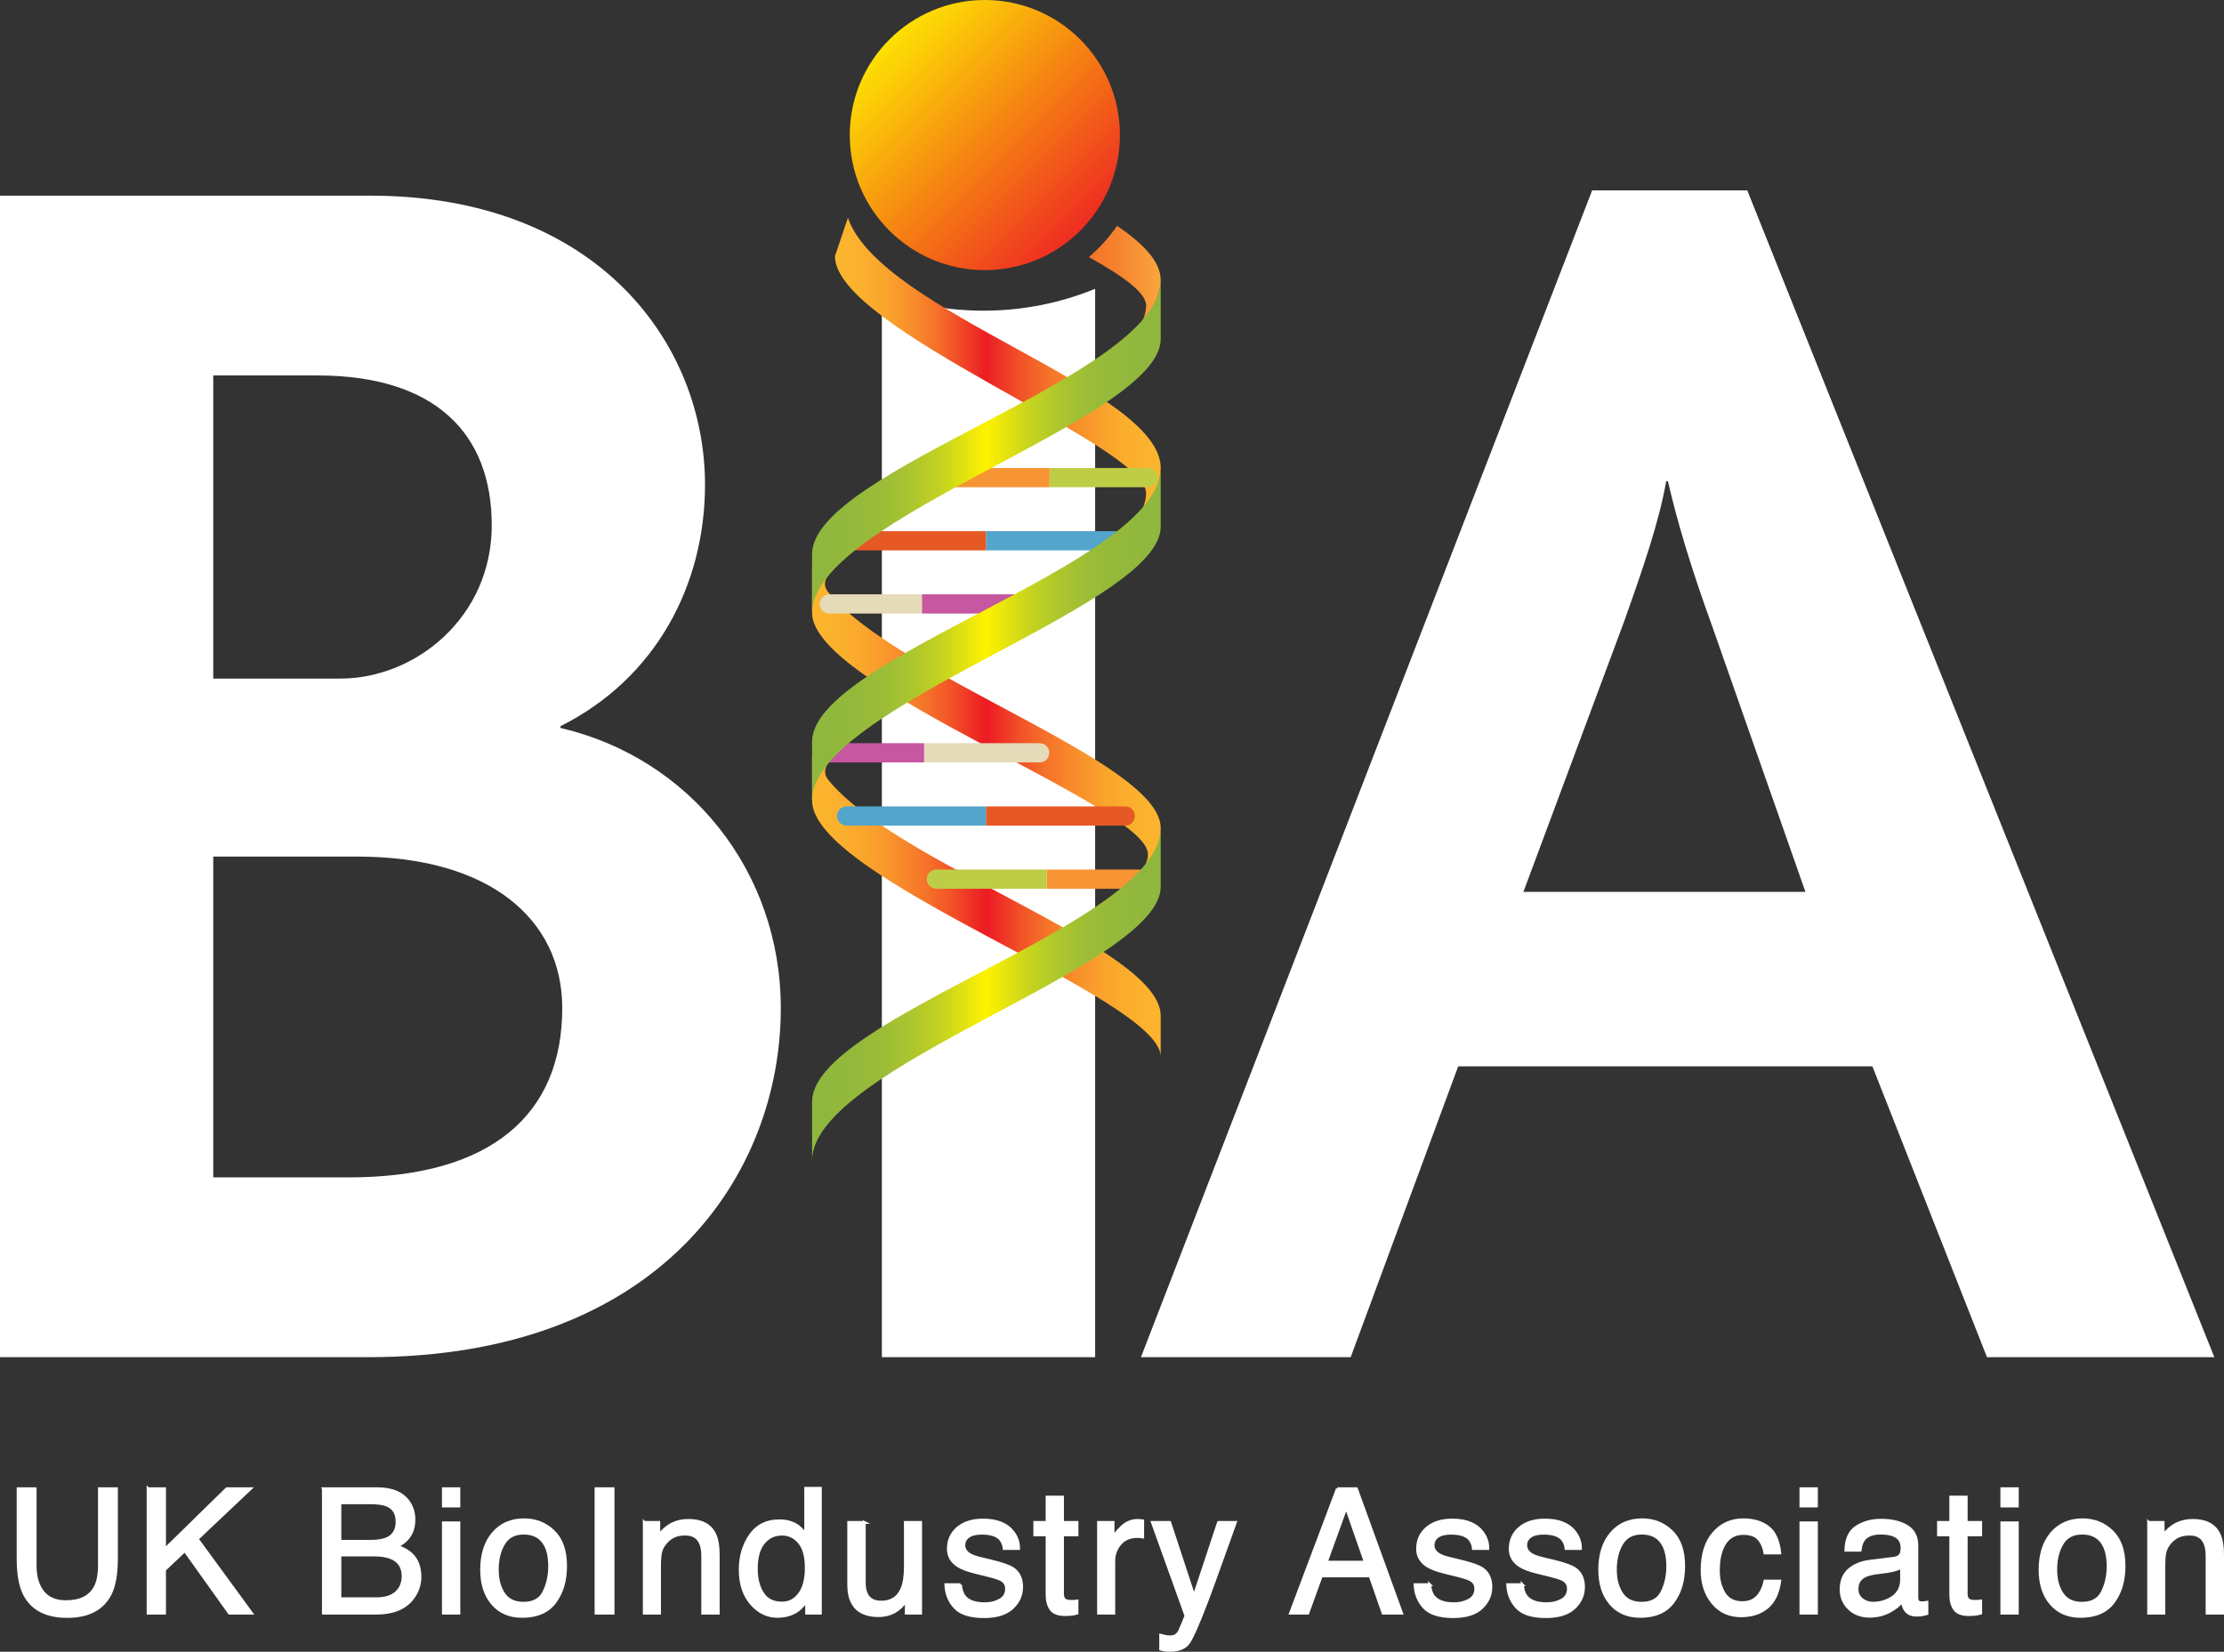 <?xml version="1.0" encoding="UTF-8"?>
<svg id="Layer_2" data-name="Layer 2" xmlns="http://www.w3.org/2000/svg" xmlns:xlink="http://www.w3.org/1999/xlink" viewBox="0 0 5469.74 4062.33">
  <rect x="0" y="0" width="5469.74" height="4062.33" fill="#333333" stroke="none"/>
  <defs>
    <style>
      .cls-1 {
        fill: #becd46;
      }

      .cls-2 {
        fill: url(#linear-gradient-8);
      }

      .cls-3 {
        fill: url(#linear-gradient-7);
      }

      .cls-4 {
        fill: url(#linear-gradient-5);
      }

      .cls-5 {
        fill: url(#linear-gradient-6);
      }

      .cls-6 {
        fill: url(#linear-gradient-4);
      }

      .cls-7 {
        fill: url(#linear-gradient-3);
      }

      .cls-8 {
        fill: url(#linear-gradient-2);
      }

      .cls-9 {
        fill: #c657a0;
      }

      .cls-10 {
        fill: url(#linear-gradient);
      }

      .cls-11, .cls-12 {
        fill: #fff;
      }

      .cls-13 {
        fill: #e5dbb8;
      }

      .cls-14 {
        fill: #e65925;
      }

      .cls-12 {
        stroke: #fff;
        stroke-miterlimit: 10;
        stroke-width: 7px;
      }

      .cls-15 {
        fill: #53a5cb;
      }

      .cls-16 {
        fill: #f79433;
      }
    </style>
    <linearGradient id="linear-gradient" x1="2070.68" y1="-1226.4" x2="2316.34" y2="-1226.4" gradientTransform="translate(-851.51 2634.55) scale(1.6)" gradientUnits="userSpaceOnUse">
      <stop offset="0" stop-color="#f26522"/>
      <stop offset=".29" stop-color="#f26823"/>
      <stop offset=".52" stop-color="#f37127"/>
      <stop offset=".72" stop-color="#f5822e"/>
      <stop offset=".91" stop-color="#f89938"/>
      <stop offset="1" stop-color="#faa73f"/>
    </linearGradient>
    <linearGradient id="linear-gradient-2" x1="1780.47" y1="-254.29" x2="2316.34" y2="-254.29" gradientTransform="translate(-851.51 2634.55) scale(1.6)" gradientUnits="userSpaceOnUse">
      <stop offset="0" stop-color="#fcb52e"/>
      <stop offset=".08" stop-color="#fbb02d"/>
      <stop offset=".16" stop-color="#faa42c"/>
      <stop offset=".24" stop-color="#f88f2b"/>
      <stop offset=".33" stop-color="#f57229"/>
      <stop offset=".41" stop-color="#f14d27"/>
      <stop offset=".49" stop-color="#ed1f24"/>
      <stop offset=".5" stop-color="#ed1c24"/>
      <stop offset=".51" stop-color="#ed1f24"/>
      <stop offset=".59" stop-color="#f14d27"/>
      <stop offset=".67" stop-color="#f57229"/>
      <stop offset=".76" stop-color="#f88f2b"/>
      <stop offset=".84" stop-color="#faa42c"/>
      <stop offset=".92" stop-color="#fbb02d"/>
      <stop offset="1" stop-color="#fcb52e"/>
    </linearGradient>
    <linearGradient id="linear-gradient-3" x1="1822.92" y1="-1087.65" x2="2316.34" y2="-1087.65" gradientTransform="translate(-851.51 2634.55) scale(1.6)" gradientUnits="userSpaceOnUse">
      <stop offset="0" stop-color="#fcb52e"/>
      <stop offset=".07" stop-color="#fbb02d"/>
      <stop offset=".15" stop-color="#faa42c"/>
      <stop offset=".22" stop-color="#f88f2b"/>
      <stop offset=".3" stop-color="#f57229"/>
      <stop offset=".37" stop-color="#f14d27"/>
      <stop offset=".45" stop-color="#ed1f24"/>
      <stop offset=".46" stop-color="#ed1c24"/>
      <stop offset=".46" stop-color="#ed1f24"/>
      <stop offset=".55" stop-color="#f14d27"/>
      <stop offset=".65" stop-color="#f57229"/>
      <stop offset=".74" stop-color="#f88f2b"/>
      <stop offset=".83" stop-color="#faa42c"/>
      <stop offset=".91" stop-color="#fbb02d"/>
      <stop offset="1" stop-color="#fcb52e"/>
    </linearGradient>
    <linearGradient id="linear-gradient-4" y1="-541.64" y2="-541.64" xlink:href="#linear-gradient-2"/>
    <linearGradient id="linear-gradient-5" x1="2220.98" y1="-1264.02" x2="1871.07" y2="-1613.93" gradientTransform="translate(-851.51 2634.55) scale(1.6)" gradientUnits="userSpaceOnUse">
      <stop offset="0" stop-color="#00ab67"/>
      <stop offset="0" stop-color="#03a966"/>
      <stop offset="0" stop-color="#0da363"/>
      <stop offset="0" stop-color="#1e985e"/>
      <stop offset="0" stop-color="#358a57"/>
      <stop offset="0" stop-color="#54774f"/>
      <stop offset="0" stop-color="#7a6144"/>
      <stop offset="0" stop-color="#a74537"/>
      <stop offset="0" stop-color="#da2729"/>
      <stop offset="0" stop-color="#ed1c24"/>
      <stop offset="1" stop-color="#fff200"/>
      <stop offset="1" stop-color="#f99d1c"/>
    </linearGradient>
    <linearGradient id="linear-gradient-6" x1="1780.47" y1="-671.72" x2="2316.34" y2="-671.72" gradientTransform="translate(-851.51 2634.55) scale(1.6)" gradientUnits="userSpaceOnUse">
      <stop offset="0" stop-color="#8fb73e"/>
      <stop offset=".11" stop-color="#92b83c"/>
      <stop offset=".21" stop-color="#9cbd36"/>
      <stop offset=".29" stop-color="#adc62d"/>
      <stop offset=".37" stop-color="#c4d320"/>
      <stop offset=".44" stop-color="#e3e30f"/>
      <stop offset=".5" stop-color="#fff200"/>
      <stop offset=".56" stop-color="#e3e30f"/>
      <stop offset=".63" stop-color="#c4d320"/>
      <stop offset=".71" stop-color="#adc62d"/>
      <stop offset=".79" stop-color="#9cbd36"/>
      <stop offset=".89" stop-color="#92b83c"/>
      <stop offset="1" stop-color="#8fb73e"/>
    </linearGradient>
    <linearGradient id="linear-gradient-7" y1="-118.27" y2="-118.27" xlink:href="#linear-gradient-6"/>
    <linearGradient id="linear-gradient-8" y1="-960.18" y2="-960.18" xlink:href="#linear-gradient-6"/>
  </defs>
  <g id="Layer_1-2" data-name="Layer 1">
    <path class="cls-11" d="M905.96,3337.8H0V481.19h910.3c559.18,0,823.61,364.12,823.61,710.9,0,247.08-121.37,476.83-355.45,593.87v4.34c316.44,73.69,541.84,351.12,541.84,689.23,0,407.46-294.76,858.28-1014.34,858.28ZM780.26,923.34h-255.75v745.57h312.1c186.4,0,372.79-151.72,372.79-377.12s-138.71-368.45-429.14-368.45ZM879.96,2106.72h-355.45v788.92h333.78c351.11,0,524.51-156.05,524.51-416.13,0-221.08-182.06-372.79-502.83-372.79Z"/>
    <path class="cls-11" d="M4886.76,3337.8l-281.76-715.24h-1018.67l-264.42,715.24h-515.84L3915.77,468.19h381.47l1148.71,2869.61h-559.19ZM4210.54,1538.87c-52.01-143.05-86.69-260.08-108.37-355.45h-4.34c-17.34,99.7-56.35,212.41-104.04,346.78l-247.07,663.23h693.56l-229.74-654.55Z"/>
    <path class="cls-11" d="M2168.9,719.88v2617.91h524.51V710.32c-84.7,34.62-177.37,53.75-274.53,53.75-87.85,0-172.05-15.6-249.98-44.18Z"/>
    <g>
      <path class="cls-10" d="M2854.63,689.11c0-45.19-41.21-88.54-107.2-133.77-19.69,28.6-43.05,54.46-69.39,76.94,85.43,48,140.78,87.21,140.78,119.64,0,8.55-2.64,23.65-8.7,37.38,16.16-19.55,44.52-56.14,44.52-100.19Z"/>
      <path class="cls-8" d="M2854.63,2598.98c0-146.46-857.38-436.28-857.38-630.04v-112.54l44.41,13.9c-8.17,8.16-20.18,28.38-4.98,47.2,168.27,208.71,817.96,413.12,817.96,580.22v101.26Z"/>
      <path class="cls-7" d="M2085.35,535.71c80.69,233.94,769.27,419.77,769.27,614.94,0,44.04-23.72,77.35-45.19,102.26,6.11-13.91,9.37-28.32,9.37-39.47,0-119.72-765.32-403.71-765.32-583.37l31.87-94.36Z"/>
      <path class="cls-6" d="M2042.37,1408.68c-11.87,11.85-20.27,29.22-5.7,47.3,168.27,208.68,817.96,416.93,817.96,580.18,0,58.67-24.75,82.34-46.01,104.85,10-14.55,14.65-27.67,14.65-40.04,0-120.28-826.02-411.09-826.02-593.58v-112.55l45.12,13.84Z"/>
      <path class="cls-4" d="M2754.31,332.18c0,183.45-148.73,332.18-332.2,332.18s-332.18-148.72-332.18-332.18S2238.64,0,2422.11,0s332.2,148.73,332.2,332.18Z"/>
      <path class="cls-16" d="M2574.52,2138.54h237.98c13.03,0,23.64,10.58,23.64,23.65h0c0,13.04-10.61,23.64-23.64,23.64h-237.98v-47.28Z"/>
      <path class="cls-1" d="M2574.52,2185.82h-271.66c-13.06,0-23.65-10.59-23.65-23.64h0c0-13.06,10.59-23.65,23.65-23.65h271.66v47.28Z"/>
      <path class="cls-14" d="M2424.68,1983.18h342.91c13.04,0,23.63,10.59,23.63,23.64h0c0,13.06-10.59,23.64-23.63,23.64h-342.91v-47.28Z"/>
      <path class="cls-15" d="M2424.68,2030.46h-342.44c-13.04,0-23.64-10.58-23.64-23.64h0c0-13.05,10.6-23.64,23.64-23.64h342.44v47.28Z"/>
      <path class="cls-13" d="M2272.82,1827.8h284.17c13.04,0,23.62,10.58,23.62,23.65h0c0,13.05-10.58,23.62-23.62,23.62h-284.17v-47.27Z"/>
      <path class="cls-9" d="M2272.82,1875.08h-233.15c-13.07,0-23.65-10.57-23.65-23.62h0c0-13.07,10.58-23.65,23.65-23.65h233.15v47.27Z"/>
      <path class="cls-9" d="M2267.24,1461.69h282.2c13.04,0,23.64,10.59,23.64,23.66h0c0,13.07-10.59,23.63-23.64,23.63h-282.2v-47.29Z"/>
      <path class="cls-13" d="M2267.24,1508.98h-227.45c-13.05,0-23.64-10.56-23.64-23.63h0c0-13.07,10.59-23.66,23.64-23.66h227.45v47.29Z"/>
      <path class="cls-15" d="M2424.93,1306.34h342.66c13.04,0,23.63,10.59,23.63,23.64h0c0,13.06-10.59,23.64-23.63,23.64h-342.67v-47.28Z"/>
      <path class="cls-14" d="M2424.92,1353.62h-342.68c-13.04,0-23.64-10.58-23.64-23.64h0c0-13.06,10.6-23.64,23.64-23.64h342.69v47.28Z"/>
      <path class="cls-1" d="M2581.31,1150.97h241.45c13.06,0,23.64,10.58,23.64,23.65h0c0,13.04-10.58,23.63-23.64,23.63h-241.45v-47.28Z"/>
      <path class="cls-16" d="M2581.31,1198.25h-275.86c-13.04,0-23.64-10.58-23.64-23.63h0c0-13.07,10.59-23.65,23.64-23.65h275.86v47.28Z"/>
      <path class="cls-5" d="M2854.63,1295.4c0,197.31-857.38,441.09-857.38,673.54v-144.75c0-207.74,857.38-436.38,857.38-673.54v144.74Z"/>
      <path class="cls-3" d="M2854.63,2180.9c0,197.33-857.38,441.1-857.38,673.55v-144.75c0-207.73,857.38-436.39,857.38-673.54v144.74Z"/>
      <path class="cls-2" d="M2854.63,833.86c0,197.31-857.38,441.09-857.38,673.54v-144.75c0-207.74,857.38-436.38,857.38-673.54v144.75Z"/>
    </g>
    <g>
      <path class="cls-12" d="M86.44,3661.35v189.15c0,22.22,4.2,40.69,12.6,55.41,12.46,22.22,33.46,33.33,62.99,33.33,35.41,0,59.49-12.01,72.23-36.04,6.86-13.05,10.29-30.62,10.29-52.71v-189.15h41.87v171.86c0,37.64-5.09,66.59-15.26,86.87-18.68,36.94-53.94,55.41-105.77,55.41s-87.03-18.47-105.57-55.41c-10.18-20.28-15.26-49.23-15.26-86.87v-171.86h41.87Z"/>
      <path class="cls-12" d="M364.27,3661.35h40.41v149.79l153.1-149.79h57.95l-130.75,123.5,133.46,182.52h-54.25l-109.64-153.78-49.88,47.12v106.66h-40.41v-306.02Z"/>
      <path class="cls-12" d="M795.33,3661.35h132.32c36.06,0,61.72,10.7,76.96,32.08,8.94,12.64,13.42,27.22,13.42,43.75,0,19.3-5.49,35.14-16.46,47.5-5.7,6.53-13.89,12.5-24.58,17.92,15.69,5.97,27.43,12.71,35.21,20.21,13.75,13.33,20.62,31.74,20.62,55.2,0,19.72-6.22,37.57-18.65,53.54-18.59,23.89-48.14,35.83-88.66,35.83h-130.17v-306.02ZM912.16,3790.72c17.68,0,31.43-2.43,41.26-7.29,15.44-7.64,23.16-21.39,23.16-41.25s-8.21-33.47-24.63-40.41c-9.26-3.89-23.02-5.83-41.26-5.83h-74.73v94.79h76.2ZM926.17,3931.96c25.66,0,43.95-7.36,54.89-22.08,6.87-9.3,10.31-20.55,10.31-33.75,0-22.22-10.03-37.36-30.07-45.41-10.66-4.3-24.74-6.46-42.27-6.46h-83.06v107.7h90.21Z"/>
      <path class="cls-12" d="M1090.44,3661.35h38.12v42.5h-38.12v-42.5ZM1090.44,3745.31h38.12v222.07h-38.12v-222.07Z"/>
      <path class="cls-12" d="M1361.39,3766.53c19.72,19.15,29.58,47.31,29.58,84.5s-8.69,65.64-26.07,89.09c-17.38,23.45-44.34,35.17-80.88,35.17-30.48,0-54.68-10.37-72.61-31.11-17.93-20.74-26.89-48.6-26.89-83.57,0-37.46,9.45-67.3,28.34-89.5,18.89-22.2,44.27-33.3,76.12-33.3,28.55,0,52.68,9.58,72.4,28.72ZM1338.11,3914.81c9.13-18.79,13.7-39.71,13.7-62.73,0-20.81-3.3-37.73-9.89-50.77-10.44-20.53-28.43-30.79-53.97-30.79-22.66,0-39.14,8.74-49.44,26.22-10.3,17.48-15.45,38.56-15.45,63.25s5.15,43.49,15.45,59.3c10.3,15.81,26.64,23.72,49.03,23.72,24.58,0,41.43-9.4,50.57-28.19Z"/>
      <path class="cls-12" d="M1465.89,3661.35h41.87v306.02h-41.87v-306.02Z"/>
      <path class="cls-12" d="M1584.56,3744.27h35.62v31.66c10.55-13.05,21.73-22.43,33.54-28.12,11.8-5.69,24.93-8.54,39.37-8.54,31.66,0,53.05,11.04,64.16,33.12,6.11,12.08,9.17,29.37,9.17,51.87v143.12h-38.12v-140.62c0-13.61-2.01-24.58-6.04-32.91-6.67-13.89-18.75-20.83-36.25-20.83-8.89,0-16.18.9-21.87,2.71-10.28,3.06-19.31,9.17-27.08,18.33-6.25,7.36-10.31,14.97-12.19,22.81-1.87,7.85-2.81,19.06-2.81,33.64v116.87h-37.5v-223.11Z"/>
      <path class="cls-12" d="M1958.92,3751.14c6.64,4.17,14.18,11.46,22.62,21.87v-112.7h36.04v307.06h-33.75v-31.04c-8.72,13.75-19.03,23.68-30.92,29.79-11.9,6.11-25.53,9.17-40.88,9.17-24.76,0-46.21-10.45-64.33-31.35-18.12-20.9-27.19-48.71-27.19-83.43,0-32.5,8.26-60.65,24.8-84.47,16.53-23.82,40.15-35.73,70.87-35.73,17.02,0,31.26,3.61,42.75,10.83ZM1875.21,3918.42c10.09,16.11,26.25,24.17,48.5,24.17,17.27,0,31.47-7.46,42.59-22.39,11.12-14.93,16.69-36.35,16.69-64.27s-5.74-49.06-17.2-62.6c-11.47-13.54-25.63-20.31-42.49-20.31-18.79,0-34.03,7.22-45.7,21.67-11.68,14.45-17.51,35.69-17.51,63.75,0,23.89,5.04,43.89,15.13,60Z"/>
      <path class="cls-12" d="M2125.62,3744.27v148.11c0,11.39,1.76,20.7,5.28,27.92,6.49,13.33,18.6,20,36.32,20,25.42,0,42.74-11.67,51.94-35,5-12.5,7.51-29.65,7.51-51.45v-109.58h37.5v223.11h-35.41l.42-32.91c-4.78,8.47-10.71,15.62-17.79,21.46-14.04,11.67-31.07,17.5-51.1,17.5-31.21,0-52.47-10.62-63.77-31.87-6.13-11.39-9.2-26.59-9.2-45.62v-151.66h38.33Z"/>
      <path class="cls-12" d="M2362.19,3897.38c1.13,12.5,4.32,22.08,9.57,28.75,9.64,12.08,26.37,18.12,50.18,18.12,14.17,0,26.64-3.02,37.42-9.06,10.77-6.04,16.16-15.38,16.16-28.02,0-9.58-4.31-16.87-12.92-21.87-5.51-3.05-16.37-6.59-32.6-10.62l-30.27-7.5c-19.33-4.72-33.59-10-42.76-15.83-16.37-10.14-24.56-24.17-24.56-42.08,0-21.11,7.7-38.19,23.12-51.25,15.41-13.05,36.13-19.58,62.17-19.58,34.06,0,58.62,9.86,73.68,29.58,9.43,12.5,14.01,25.97,13.73,40.41h-35.41c-.71-8.42-3.77-16.09-9.17-23-8.81-9.8-24.1-14.71-45.85-14.71-14.5,0-25.48,2.7-32.95,8.1-7.46,5.4-11.19,12.52-11.19,21.38,0,9.69,4.9,17.44,14.71,23.25,5.66,3.46,14.01,6.51,25.04,9.15l25.26,6.04c27.45,6.53,45.84,12.85,55.18,18.96,14.58,9.58,21.87,24.65,21.87,45.2s-7.63,37.01-22.89,51.46c-15.26,14.44-38.49,21.67-69.71,21.67-33.6,0-57.4-7.54-71.39-22.6-13.99-15.07-21.48-33.71-22.46-55.93h36.04Z"/>
      <path class="cls-12" d="M2575.22,3681.98h37.91v62.29h35.62v30.62h-35.62v145.62c0,7.78,2.64,12.99,7.92,15.62,2.92,1.53,7.78,2.29,14.58,2.29,1.8,0,3.75-.05,5.83-.14,2.08-.09,4.51-.33,7.29-.7v29.79c-4.31,1.25-8.79,2.15-13.44,2.71-4.65.55-9.69.83-15.1.83-17.5,0-29.37-4.48-35.62-13.44-6.25-8.96-9.37-20.59-9.37-34.89v-147.7h-30.21v-30.62h30.21v-62.29Z"/>
      <path class="cls-12" d="M2701.8,3744.27h35.62v38.54c2.92-7.5,10.07-16.63,21.46-27.39,11.39-10.76,24.51-16.14,39.37-16.14.69,0,1.88.07,3.54.21,1.67.14,4.51.42,8.54.83v39.58c-2.22-.42-4.27-.69-6.15-.83-1.88-.14-3.93-.21-6.15-.21-18.89,0-33.4,6.08-43.54,18.23-10.14,12.15-15.21,26.14-15.21,41.98v128.32h-37.5v-223.11Z"/>
      <path class="cls-12" d="M2996.81,3744.27h41.46c-5.28,14.31-17.01,46.96-35.21,97.95-13.61,38.35-25,69.61-34.16,93.79-21.65,56.9-36.91,91.59-45.79,104.08-8.88,12.49-24.14,18.74-45.79,18.74-5.27,0-9.33-.21-12.18-.62-2.85-.42-6.35-1.18-10.51-2.29v-34.16c6.52,1.8,11.23,2.92,14.14,3.33,2.91.42,5.48.62,7.7.62,6.93,0,12.02-1.15,15.28-3.43,3.26-2.29,6-5.09,8.22-8.42.69-1.11,3.19-6.79,7.48-17.05,4.3-10.26,7.42-17.88,9.36-22.87l-82.5-229.67h42.5l59.79,181.74,60.2-181.74Z"/>
      <path class="cls-12" d="M3289.18,3661.35h46.8l111.07,306.02h-45.41l-31.95-91.66h-120.06l-33.19,91.66h-42.5l115.24-306.02ZM3357.92,3841.97l-47.12-135.2-48.96,135.2h96.07Z"/>
      <path class="cls-12" d="M3516.23,3897.38c1.13,12.5,4.32,22.08,9.57,28.75,9.64,12.08,26.37,18.12,50.18,18.12,14.17,0,26.65-3.02,37.42-9.06,10.77-6.04,16.16-15.38,16.16-28.02,0-9.58-4.31-16.87-12.92-21.87-5.51-3.05-16.37-6.59-32.6-10.62l-30.27-7.5c-19.33-4.72-33.59-10-42.76-15.83-16.37-10.14-24.56-24.17-24.56-42.08,0-21.11,7.7-38.19,23.12-51.25,15.41-13.05,36.13-19.58,62.17-19.58,34.06,0,58.62,9.86,73.68,29.58,9.43,12.5,14.01,25.97,13.73,40.41h-35.41c-.71-8.42-3.77-16.09-9.17-23-8.81-9.8-24.1-14.71-45.85-14.71-14.5,0-25.48,2.7-32.95,8.1-7.46,5.4-11.19,12.52-11.19,21.38,0,9.69,4.9,17.44,14.71,23.25,5.66,3.46,14.01,6.51,25.04,9.15l25.26,6.04c27.45,6.53,45.84,12.85,55.19,18.96,14.58,9.58,21.87,24.65,21.87,45.2s-7.63,37.01-22.89,51.46c-15.26,14.44-38.49,21.67-69.71,21.67-33.6,0-57.4-7.54-71.39-22.6-13.99-15.07-21.48-33.71-22.46-55.93h36.04Z"/>
      <path class="cls-12" d="M3744.06,3897.38c1.13,12.5,4.32,22.08,9.57,28.75,9.64,12.08,26.37,18.12,50.18,18.12,14.17,0,26.65-3.02,37.42-9.06,10.77-6.04,16.16-15.38,16.16-28.02,0-9.58-4.31-16.87-12.92-21.87-5.51-3.05-16.37-6.59-32.6-10.62l-30.27-7.5c-19.33-4.72-33.59-10-42.76-15.83-16.37-10.14-24.56-24.17-24.56-42.08,0-21.11,7.7-38.19,23.12-51.25,15.41-13.05,36.13-19.58,62.17-19.58,34.06,0,58.62,9.86,73.68,29.58,9.43,12.5,14.01,25.97,13.73,40.41h-35.41c-.71-8.42-3.77-16.09-9.17-23-8.81-9.8-24.1-14.71-45.85-14.71-14.5,0-25.48,2.7-32.95,8.1-7.46,5.4-11.19,12.52-11.19,21.38,0,9.69,4.9,17.44,14.71,23.25,5.66,3.46,14.01,6.51,25.04,9.15l25.26,6.04c27.45,6.53,45.84,12.85,55.19,18.96,14.58,9.58,21.87,24.65,21.87,45.2s-7.63,37.01-22.89,51.46c-15.26,14.44-38.49,21.67-69.71,21.67-33.6,0-57.4-7.54-71.39-22.6-13.99-15.07-21.48-33.71-22.46-55.93h36.04Z"/>
      <path class="cls-12" d="M4111.25,3766.53c19.72,19.15,29.58,47.31,29.58,84.5s-8.69,65.64-26.07,89.09c-17.38,23.45-44.34,35.17-80.88,35.17-30.48,0-54.68-10.37-72.61-31.11-17.93-20.74-26.89-48.6-26.89-83.57,0-37.46,9.45-67.3,28.34-89.5,18.89-22.2,44.27-33.3,76.12-33.3,28.55,0,52.68,9.58,72.4,28.72ZM4087.96,3914.81c9.13-18.79,13.7-39.71,13.7-62.73,0-20.81-3.3-37.73-9.89-50.77-10.44-20.53-28.43-30.79-53.97-30.79-22.66,0-39.14,8.74-49.44,26.22-10.3,17.48-15.45,38.56-15.45,63.25s5.15,43.49,15.45,59.3c10.3,15.81,26.64,23.72,49.03,23.72,24.58,0,41.43-9.4,50.57-28.19Z"/>
      <path class="cls-12" d="M4348.76,3756.14c15.76,12.22,25.24,33.26,28.44,63.12h-36.46c-2.22-13.75-7.29-25.17-15.21-34.27-7.92-9.09-20.62-13.64-38.12-13.64-23.89,0-40.97,11.65-51.25,34.96-6.67,15.12-10,33.78-10,55.97s4.72,41.13,14.17,56.39c9.44,15.26,24.3,22.89,44.58,22.89,15.55,0,27.88-4.74,36.98-14.21,9.09-9.48,15.38-22.44,18.85-38.91h36.46c-4.17,29.58-14.58,51.21-31.25,64.89-16.67,13.68-37.99,20.52-63.95,20.52-29.16,0-52.43-10.66-69.79-31.98-17.36-21.32-26.04-47.95-26.04-79.89,0-39.16,9.51-69.65,28.54-91.45,19.03-21.8,43.26-32.71,72.7-32.71,25.13,0,45.59,6.11,61.35,18.33Z"/>
      <path class="cls-12" d="M4429.2,3661.35h38.12v42.5h-38.12v-42.5ZM4429.2,3745.31h38.12v222.07h-38.12v-222.07Z"/>
      <path class="cls-12" d="M4658.06,3832.35c8.61-1.11,14.37-4.71,17.29-10.81,1.66-3.35,2.5-8.15,2.5-14.43,0-12.83-4.54-22.13-13.62-27.92-9.08-5.78-22.07-8.68-38.98-8.68-19.54,0-33.41,5.31-41.58,15.91-4.57,5.87-7.55,14.59-8.94,26.17h-35c.69-27.58,9.61-46.76,26.74-57.55,17.13-10.79,37-16.19,59.61-16.19,26.21,0,47.51,5,63.88,15,16.23,10,24.34,25.55,24.34,46.67v128.54c0,3.89.8,7.01,2.4,9.37,1.6,2.36,4.96,3.54,10.1,3.54,1.67,0,3.54-.1,5.62-.31s4.3-.52,6.67-.93v27.7c-5.83,1.67-10.28,2.71-13.33,3.12-3.06.42-7.22.62-12.5.62-12.92,0-22.29-4.58-28.12-13.75-3.06-4.86-5.21-11.73-6.46-20.62-7.64,10-18.61,18.68-32.92,26.04-14.31,7.36-30.07,11.04-47.29,11.04-20.7,0-37.6-6.28-50.73-18.83-13.12-12.55-19.69-28.26-19.69-47.12,0-20.67,6.46-36.69,19.37-48.06,12.92-11.37,29.86-18.38,50.83-21.02l59.79-7.49ZM4579.11,3933.65c7.92,6.24,17.29,9.35,28.12,9.35,13.19,0,25.97-3.05,38.33-9.15,20.83-10.12,31.25-26.69,31.25-49.71v-30.16c-4.58,2.93-10.46,5.36-17.67,7.31-7.21,1.95-14.28,3.34-21.21,4.17l-22.66,2.91c-13.58,1.8-23.8,4.64-30.64,8.52-11.6,6.51-17.39,16.91-17.39,31.18,0,10.81,3.96,19.33,11.87,25.57Z"/>
      <path class="cls-12" d="M4797.77,3681.98h37.91v62.29h35.62v30.62h-35.62v145.62c0,7.78,2.64,12.99,7.92,15.62,2.92,1.53,7.78,2.29,14.58,2.29,1.8,0,3.75-.05,5.83-.14,2.08-.09,4.51-.33,7.29-.7v29.79c-4.31,1.25-8.79,2.15-13.44,2.71-4.65.55-9.69.83-15.1.83-17.5,0-29.37-4.48-35.62-13.44-6.25-8.96-9.37-20.59-9.37-34.89v-147.7h-30.21v-30.62h30.21v-62.29Z"/>
      <path class="cls-12" d="M4923.31,3661.35h38.12v42.5h-38.12v-42.5ZM4923.31,3745.31h38.12v222.07h-38.12v-222.07Z"/>
      <path class="cls-12" d="M5194.25,3766.53c19.72,19.15,29.58,47.31,29.58,84.5s-8.69,65.64-26.07,89.09c-17.38,23.45-44.34,35.17-80.88,35.17-30.48,0-54.68-10.37-72.61-31.11-17.93-20.74-26.89-48.6-26.89-83.57,0-37.46,9.45-67.3,28.34-89.5,18.89-22.2,44.27-33.3,76.12-33.3,28.55,0,52.68,9.58,72.4,28.72ZM5170.97,3914.81c9.13-18.79,13.7-39.71,13.7-62.73,0-20.81-3.3-37.73-9.89-50.77-10.44-20.53-28.43-30.79-53.97-30.79-22.66,0-39.14,8.74-49.44,26.22-10.3,17.48-15.45,38.56-15.45,63.25s5.15,43.49,15.45,59.3c10.3,15.81,26.64,23.72,49.03,23.72,24.58,0,41.43-9.4,50.57-28.19Z"/>
      <path class="cls-12" d="M5284.38,3744.27h35.62v31.66c10.55-13.05,21.73-22.43,33.54-28.12,11.8-5.69,24.93-8.54,39.37-8.54,31.66,0,53.05,11.04,64.16,33.12,6.11,12.08,9.17,29.37,9.17,51.87v143.12h-38.12v-140.62c0-13.61-2.01-24.58-6.04-32.91-6.67-13.89-18.75-20.83-36.25-20.83-8.89,0-16.18.9-21.87,2.71-10.28,3.06-19.31,9.17-27.08,18.33-6.25,7.36-10.31,14.97-12.19,22.81-1.88,7.85-2.81,19.06-2.81,33.64v116.87h-37.5v-223.11Z"/>
    </g>
  </g>
</svg>